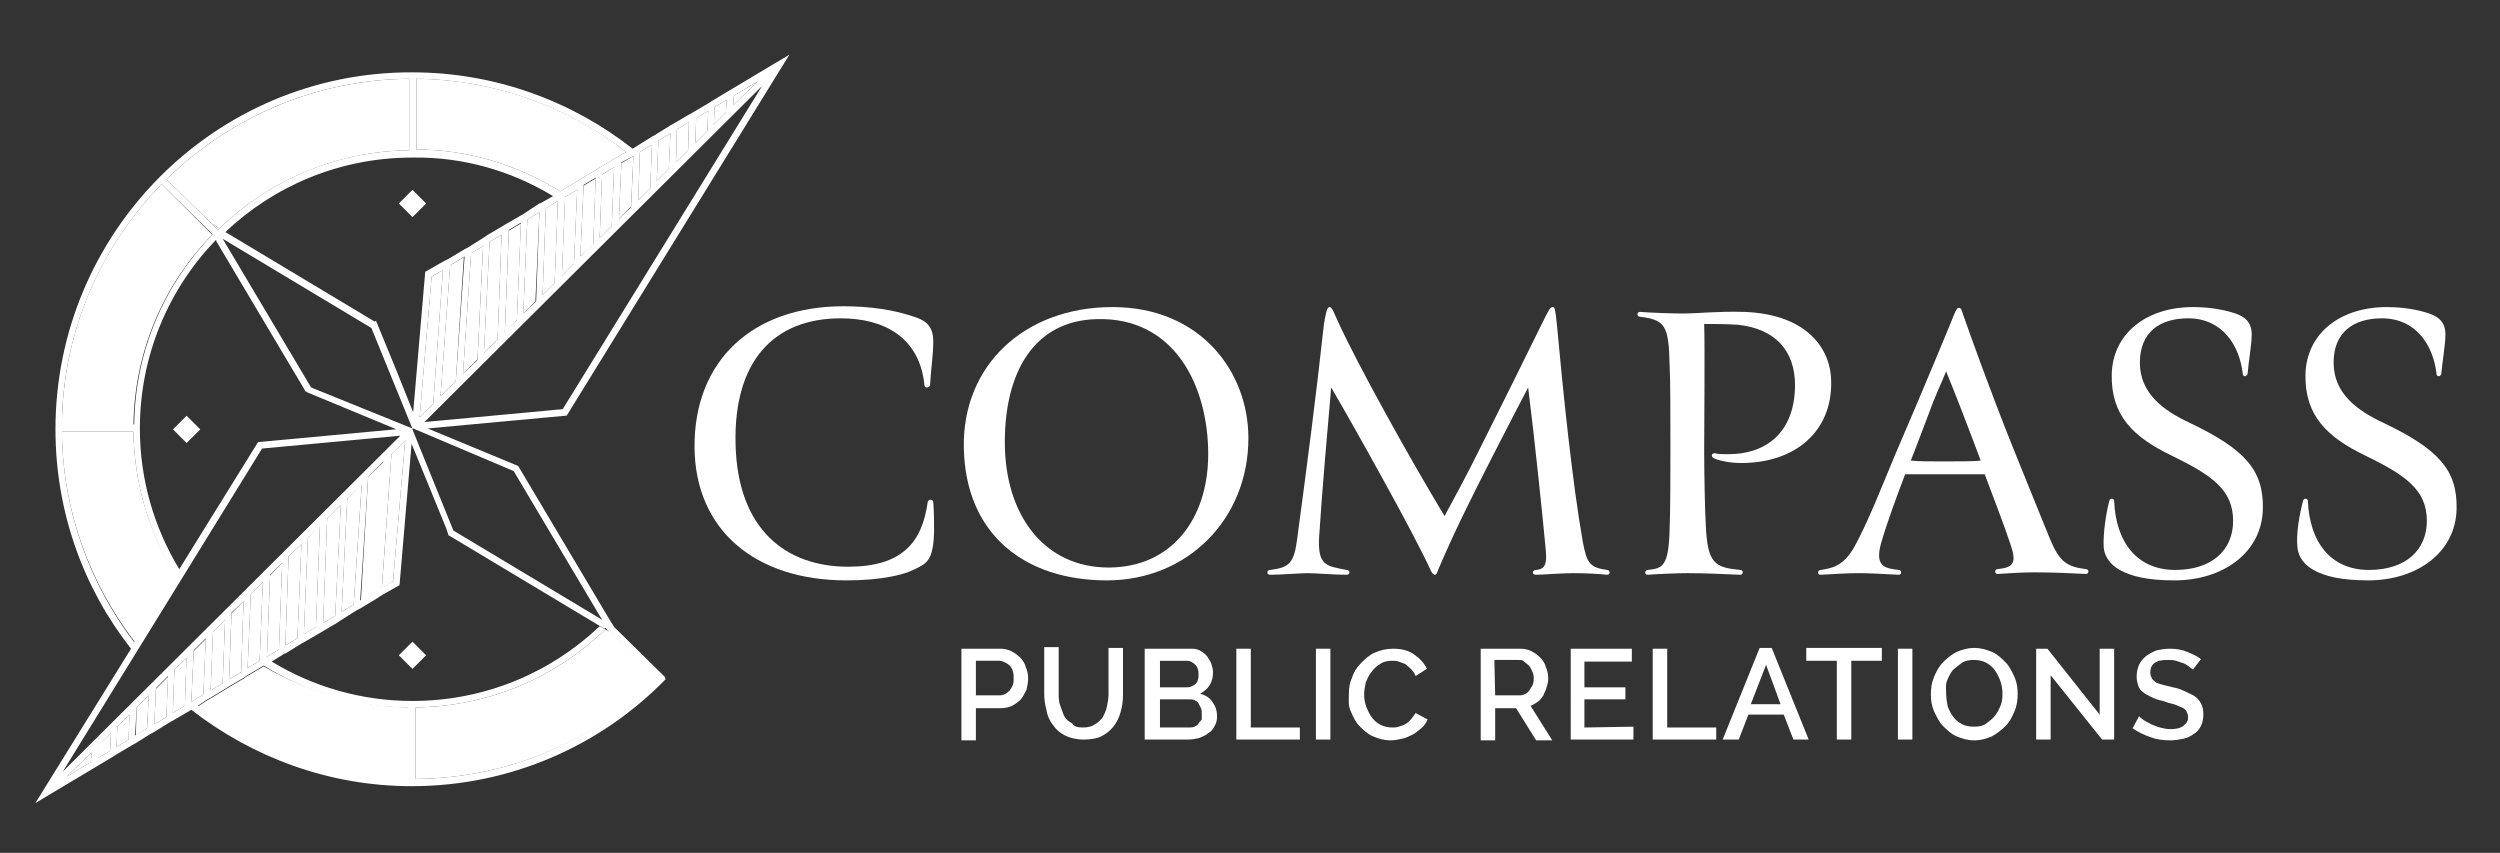 <?xml version="1.0" encoding="utf-8"?>
<!-- Generator: Adobe Illustrator 26.4.1, SVG Export Plug-In . SVG Version: 6.00 Build 0)  -->
<svg version="1.1" id="PMS_-_Public_Relations" xmlns="http://www.w3.org/2000/svg" xmlns:xlink="http://www.w3.org/1999/xlink"
	 x="0px" y="0px" viewBox="0 0 311 106.1" style="enable-background:new 0 0 311 106.1;" xml:space="preserve">
<rect x="0" y="0" width="311" height="106.1" fill="#333333" stroke="none"/>
<style type="text/css">
	.st0{fill:#FFFFFF;}
</style>
<g>
	<path class="st0" d="M119.6,92V80.7h4.8c0.5,0,1,0.1,1.4,0.3c0.4,0.2,0.8,0.5,1.1,0.8c0.3,0.3,0.6,0.7,0.7,1.2
		c0.2,0.4,0.3,0.9,0.3,1.4s-0.1,0.9-0.2,1.4c-0.2,0.4-0.4,0.8-0.7,1.2c-0.3,0.3-0.7,0.6-1.1,0.8c-0.4,0.2-0.9,0.3-1.4,0.3h-3.1v4
		h-1.8V92z M121.4,86.5h3c0.3,0,0.5-0.1,0.7-0.2s0.4-0.3,0.5-0.4c0.1-0.2,0.3-0.4,0.4-0.7c0.1-0.3,0.1-0.5,0.1-0.8s0-0.6-0.1-0.9
		s-0.2-0.5-0.4-0.7c-0.2-0.2-0.4-0.3-0.6-0.4s-0.4-0.2-0.7-0.2h-2.9V86.5z"/>
	<path class="st0" d="M134.7,90.5c0.6,0,1.1-0.1,1.5-0.4c0.4-0.2,0.7-0.5,1-0.9c0.2-0.4,0.4-0.8,0.5-1.3s0.2-1,0.2-1.5v-5.8h1.8v5.8
		c0,0.8-0.1,1.5-0.3,2.2s-0.5,1.3-0.9,1.8s-0.9,0.9-1.5,1.2s-1.4,0.4-2.2,0.4c-0.9,0-1.7-0.2-2.3-0.5s-1.1-0.7-1.5-1.3
		c-0.4-0.5-0.7-1.1-0.8-1.8c-0.2-0.7-0.3-1.4-0.3-2.1v-5.8h1.8v5.8c0,0.5,0,1,0.2,1.5s0.3,0.9,0.5,1.3s0.6,0.7,1,0.9
		C133.6,90.4,134.1,90.5,134.7,90.5z"/>
	<path class="st0" d="M151.4,89.1c0,0.5-0.1,0.9-0.3,1.2c-0.2,0.4-0.4,0.7-0.8,0.9c-0.3,0.3-0.7,0.4-1.1,0.6
		c-0.4,0.1-0.9,0.2-1.4,0.2h-5.4V80.7h5.9c0.4,0,0.8,0.1,1.1,0.3c0.3,0.2,0.6,0.4,0.8,0.7c0.2,0.3,0.4,0.6,0.5,0.9s0.2,0.7,0.2,1
		c0,0.6-0.1,1.1-0.4,1.6c-0.3,0.5-0.7,0.8-1.2,1.1c0.7,0.2,1.2,0.5,1.5,1C151.2,87.8,151.4,88.4,151.4,89.1z M144.3,82.2v3.3h3.3
		c0.2,0,0.4,0,0.6-0.1c0.2-0.1,0.4-0.2,0.5-0.3c0.1-0.1,0.3-0.3,0.3-0.5c0.1-0.2,0.1-0.4,0.1-0.7c0-0.5-0.1-0.9-0.4-1.2
		s-0.6-0.5-1.1-0.5C147.6,82.2,144.3,82.2,144.3,82.2z M149.5,88.8c0-0.2,0-0.5-0.1-0.7s-0.2-0.4-0.3-0.6s-0.3-0.3-0.5-0.4
		S148.2,87,148,87h-3.7v3.5h3.6c0.2,0,0.5,0,0.7-0.1s0.4-0.2,0.5-0.4c0.1-0.2,0.3-0.3,0.4-0.5C149.5,89.2,149.5,89,149.5,88.8z"/>
	<path class="st0" d="M153.8,92V80.7h1.8v9.8h6.1V92H153.8z"/>
	<path class="st0" d="M163.7,92V80.7h1.8V92H163.7z"/>
	<path class="st0" d="M167.8,86.3c0-0.7,0.1-1.4,0.4-2c0.2-0.7,0.6-1.3,1.1-1.8s1-1,1.7-1.3s1.4-0.5,2.3-0.5c1,0,1.9,0.2,2.6,0.7
		c0.7,0.5,1.3,1.1,1.6,1.8l-1.4,0.9c-0.1-0.3-0.3-0.6-0.6-0.9s-0.5-0.4-0.7-0.6c-0.3-0.1-0.5-0.2-0.8-0.3c-0.3-0.1-0.5-0.1-0.8-0.1
		c-0.6,0-1.1,0.1-1.5,0.4c-0.4,0.2-0.8,0.6-1.1,1s-0.5,0.8-0.7,1.3c-0.1,0.5-0.2,1-0.2,1.5c0,0.6,0.1,1.1,0.3,1.6s0.4,0.9,0.7,1.3
		s0.7,0.7,1.1,0.9s0.9,0.3,1.4,0.3c0.3,0,0.5,0,0.8-0.1s0.6-0.2,0.8-0.3c0.3-0.2,0.5-0.3,0.7-0.6c0.2-0.2,0.4-0.5,0.6-0.8l1.5,0.8
		c-0.2,0.4-0.4,0.8-0.8,1.1s-0.7,0.6-1.1,0.8c-0.4,0.2-0.8,0.4-1.3,0.5s-0.9,0.2-1.4,0.2c-0.8,0-1.5-0.2-2.2-0.5s-1.2-0.8-1.7-1.3
		s-0.8-1.2-1.1-1.9S167.8,87,167.8,86.3z"/>
	<path class="st0" d="M184.2,92V80.7h4.9c0.5,0,1,0.1,1.4,0.3c0.4,0.2,0.8,0.5,1.1,0.8s0.6,0.7,0.7,1.2c0.2,0.4,0.3,0.9,0.3,1.4
		c0,0.4-0.1,0.8-0.2,1.1c-0.1,0.4-0.3,0.7-0.4,1c-0.2,0.3-0.4,0.6-0.7,0.8c-0.3,0.2-0.6,0.4-0.9,0.5l2.7,4.3h-2l-2.5-4H186v4h-1.8
		V92z M186,86.5h3.1c0.3,0,0.5-0.1,0.7-0.2s0.4-0.3,0.5-0.5s0.3-0.4,0.4-0.7c0.1-0.3,0.1-0.5,0.1-0.8s-0.1-0.6-0.2-0.8
		s-0.2-0.5-0.4-0.7s-0.4-0.3-0.6-0.5s-0.4-0.2-0.7-0.2h-3L186,86.5L186,86.5z"/>
	<path class="st0" d="M203.2,90.4V92h-7.8V80.7h7.6v1.6h-5.9v3.2h5.1V87h-5.1v3.5L203.2,90.4L203.2,90.4z"/>
	<path class="st0" d="M205.6,92V80.7h1.8v9.8h6.1V92H205.6z"/>
	<path class="st0" d="M214.3,92l4.6-11.4h1.5L225,92h-1.9l-1.2-3.1h-4.4l-1.2,3.1H214.3z M219.7,82.7l-1.9,4.9h3.7L219.7,82.7z"/>
	<path class="st0" d="M234.1,82.2h-3.8V92h-1.8v-9.8h-3.8v-1.6h9.4L234.1,82.2L234.1,82.2z"/>
	<path class="st0" d="M236.1,92V80.7h1.8V92H236.1z"/>
	<path class="st0" d="M245.6,92.1c-0.8,0-1.5-0.2-2.2-0.5s-1.2-0.8-1.7-1.3s-0.8-1.2-1.1-1.8c-0.3-0.7-0.4-1.4-0.4-2.1
		c0-0.8,0.1-1.5,0.4-2.2s0.6-1.3,1.1-1.8s1.1-1,1.7-1.3c0.7-0.3,1.4-0.5,2.2-0.5s1.5,0.2,2.2,0.5s1.2,0.8,1.7,1.3s0.8,1.2,1.1,1.8
		c0.3,0.7,0.4,1.4,0.4,2.1c0,0.8-0.1,1.5-0.4,2.2c-0.3,0.7-0.6,1.3-1.1,1.8s-1,0.9-1.7,1.3C247.1,91.9,246.4,92.1,245.6,92.1z
		 M242.1,86.3c0,0.5,0.1,1.1,0.2,1.6c0.2,0.5,0.4,0.9,0.7,1.3s0.7,0.7,1.1,0.9s0.9,0.3,1.5,0.3s1.1-0.1,1.5-0.4s0.8-0.6,1.1-1
		s0.5-0.8,0.7-1.3s0.2-1,0.2-1.5s-0.1-1.1-0.3-1.6s-0.4-0.9-0.7-1.3s-0.7-0.7-1.1-0.9s-0.9-0.3-1.5-0.3s-1.1,0.1-1.5,0.4
		s-0.8,0.6-1.1,0.9c-0.3,0.4-0.5,0.8-0.7,1.3S242.1,85.8,242.1,86.3z"/>
	<path class="st0" d="M255.1,84v8h-1.8V80.7h1.4l6.5,8.2v-8.2h1.8V92h-1.5L255.1,84z"/>
	<path class="st0" d="M272.8,83.3c-0.1-0.1-0.3-0.2-0.5-0.4c-0.2-0.1-0.4-0.3-0.7-0.4c-0.3-0.1-0.6-0.2-0.9-0.3
		c-0.3-0.1-0.7-0.1-1.1-0.1c-0.7,0-1.2,0.1-1.6,0.4s-0.5,0.7-0.5,1.2c0,0.3,0.1,0.5,0.2,0.7s0.3,0.3,0.5,0.5
		c0.2,0.1,0.5,0.2,0.9,0.3c0.4,0.1,0.8,0.2,1.2,0.3c0.6,0.1,1.1,0.3,1.5,0.5s0.9,0.4,1.2,0.6c0.3,0.2,0.6,0.5,0.8,0.9
		c0.2,0.4,0.3,0.8,0.3,1.3c0,0.6-0.1,1.1-0.3,1.5s-0.5,0.8-0.9,1c-0.4,0.3-0.8,0.5-1.3,0.6s-1,0.2-1.6,0.2c-0.9,0-1.7-0.1-2.5-0.4
		s-1.5-0.6-2.2-1.1l0.8-1.5c0.1,0.1,0.3,0.3,0.6,0.5c0.3,0.2,0.6,0.3,0.9,0.5c0.3,0.1,0.7,0.3,1.1,0.4s0.8,0.2,1.3,0.2
		c0.7,0,1.2-0.1,1.6-0.4s0.6-0.6,0.6-1.1c0-0.3-0.1-0.5-0.2-0.7s-0.3-0.4-0.6-0.5c-0.3-0.1-0.6-0.3-1-0.4s-0.8-0.2-1.3-0.4
		c-0.6-0.1-1.1-0.3-1.5-0.5s-0.8-0.4-1-0.6c-0.3-0.2-0.5-0.5-0.6-0.8s-0.2-0.7-0.2-1.1c0-0.6,0.1-1,0.3-1.5c0.2-0.4,0.5-0.8,0.9-1.1
		c0.4-0.3,0.8-0.5,1.3-0.7c0.5-0.1,1-0.2,1.6-0.2c0.8,0,1.5,0.1,2.2,0.4s1.2,0.5,1.7,0.9L272.8,83.3z"/>
</g>
<g>
	<path class="st0" d="M114,39.5c1.4,0.5,2.1,1.3,2.1,3c0,1.6-0.3,3.5-0.4,5.4c-0.1,0.4-0.7,0.4-0.7,0c-0.6-6-5.1-8.3-10.4-8.3
		c-8.5,0-13.3,5.5-13.1,15.5c0.2,10.9,6.4,15.4,14,15.4c6.7,0,9.2-3,9.9-8c0-0.4,0.7-0.5,0.7,0c0.1,1.2,0.1,2.7,0.1,3.6
		c-0.1,3.7-0.9,4-2.6,4.8c-1.2,0.6-4,1.3-8.3,1.3c-11.4,0-18.8-6.3-18.9-16.5c-0.1-10.9,7.3-17.6,18.5-17.6
		C108.1,38.1,111.2,38.5,114,39.5z"/>
	<path class="st0" d="M137.7,72.2c-10.2,0-17.6-5.7-17.8-16.5c-0.2-10.2,7.5-17.5,18.5-17.5c10.9,0,16.9,8,16.9,16.3
		C155.3,64.6,147.7,72.2,137.7,72.2z M125,55c0,9.2,5,15.6,12.9,15.6c7.8,0,12.4-6,12.4-14.1c0-8.5-4.2-17.1-13.9-16.8
		C128.7,39.9,125,46.2,125,55z"/>
	<path class="st0" d="M178.9,70.9c-0.1,0.3-0.2,0.6-0.4,0.6s-0.4-0.3-0.5-0.5c-1.9-4.3-10.1-18.9-12.4-22.8
		c-0.5,5.8-1.1,12.4-1.5,18.6c-0.2,3.6,0.9,3.6,3.4,4.1c0.5,0,0.5,0.6,0,0.6c-1.6,0-3.7-0.2-4.9-0.2c-0.7,0-3.3,0.2-4.6,0.2
		c-0.5,0-0.4-0.6,0-0.6c2.4-0.3,3-0.8,3.4-4.1c1.2-9,2.3-17.3,3.3-26.5c0.2-1,0.3-2.1,0.7-2.1c0.3,0,0.5,0.6,1,1.7
		c2.4,5.3,8.9,17,13.3,24.3c0.9-1.7,2.7-4.9,4.8-9.2c2.4-4.8,5.1-10.2,7.1-14.3c1.1-2.2,1.2-2.5,1.6-2.5c0.2,0,0.3,0.3,0.5,2.4
		c0.7,7.7,1.9,19.5,3.2,26.8c0.5,2.7,0.9,3.2,3,3.5c0.4,0,0.5,0.6,0,0.6c-1-0.1-2.4-0.2-4.2-0.2c-1.4,0-3.9,0.2-4.6,0.2
		c-0.6,0-0.5-0.6,0-0.6c0.8-0.1,1.4-0.3,1.2-2.4c-0.4-4.4-1.5-14.8-2.2-20.3c-0.9,1.7-2.7,5.2-4.6,8.9
		C182.8,62.4,180.9,66.2,178.9,70.9z"/>
	<path class="st0" d="M212,40.3c0.1,3.1,0,12.4,0,15.7c0,2.9,0.1,7.9,0.2,9.3c0.2,4.8,1.1,5.3,4.3,5.6c0.4,0,0.4,0.6,0,0.6
		c-2-0.1-4.9-0.2-6.6-0.2c-1,0-3.8,0.1-4.9,0.2c-0.5,0-0.4-0.6,0-0.6c1.8-0.2,2.6-0.4,2.7-5.1c0.1-1.8,0.1-8,0.1-9.8
		c0-4.1,0-8.8-0.1-10.6c-0.1-5-0.6-5.6-3.7-6c-0.4,0-0.4-0.6,0-0.6c1.2,0.1,4,0.2,5.3,0.2c2,0,4.4-0.3,7.7-0.2
		c7.9,0.3,10.8,4.7,10.8,8.7c0.1,6.2-4.5,10.1-11.2,10.1c-1.4,0-2.8-0.3-3.4-0.6c-0.4-0.2-0.3-0.7,0.2-0.6c0.4,0.1,0.9,0.1,1.6,0.1
		c5.1,0,8.3-3.1,8.3-8.6c0-4.2-2.4-7-7.1-7.5C214.6,40.3,213.1,40.3,212,40.3z"/>
	<path class="st0" d="M243.1,39.1c0.3-0.7,0.4-0.8,0.6-0.8c0.2,0,0.3,0.1,0.5,0.8c0.8,2.3,3.3,9.3,6.1,16.3c1.6,4,3.2,7.9,4.7,11.6
		c1.2,2.9,2.1,3.5,4.5,3.8c0.4,0,0.4,0.6,0,0.6c-2-0.1-4.2-0.2-6.4-0.2c-1.2,0-3.3,0.1-4.6,0.2c-0.4,0-0.4-0.6,0-0.6
		c2-0.2,2.4-0.8,1.6-3.1c-0.8-2.4-2-5.5-3.2-8.7H237c-0.8,2.1-2.2,5.8-3,8.6c-0.8,2.9,0.5,3.1,2.2,3.3c0.4,0,0.4,0.6,0,0.6
		c-1.7-0.1-3.9-0.2-4.9-0.2c-1.4,0-3.1,0.1-4.8,0.2c-0.5,0-0.4-0.6,0-0.6c1.3-0.2,2.8-0.4,4.2-2.9c1.6-2.9,3.3-7.2,5-11.3
		C239.2,48.6,243,39.4,243.1,39.1z M242.1,46.2c-0.6,1.5-1.4,3.1-2.1,5.1c-0.5,1.3-2,5.3-2.3,6c1.1,0.1,2.3,0.1,4,0.1
		c1.9,0,3.9,0,4.7-0.1C244.8,53,243.2,48.9,242.1,46.2z"/>
	<path class="st0" d="M262.4,62.3c0.1-0.4,0.6-0.3,0.6,0c0.2,5.1,2.8,8.6,7.6,8.6c4.6,0,7.2-2.5,7.2-6.1c0-3.9-2.7-5.7-7.6-8.1
		c-4.8-2.3-7.6-5-7.5-10.1s4.3-8.4,10.1-8.4c2.3,0,4.1,0.4,5.3,0.8c1.4,0.5,2.1,1.3,2,2.9c0,0.9-0.4,3.3-0.5,4.6
		c-0.1,0.4-0.6,0.4-0.6,0c-0.4-3.5-2.5-6.9-6.8-6.9c-3.6,0-6,1.8-6,5.5c0,3.9,3,6,6.2,7.5c6.9,3.3,9.2,5.9,9.1,10.7
		c-0.1,5.4-4.9,8.9-11,8.9c-3.3,0-5.4-0.5-6.8-1.3c-1.1-0.6-1.9-1.6-2-2.8C261.6,66.4,262,63.8,262.4,62.3z"/>
	<path class="st0" d="M286.5,62.3c0.1-0.4,0.6-0.3,0.6,0c0.2,5.1,2.8,8.6,7.6,8.6c4.6,0,7.2-2.5,7.2-6.1c0-3.9-2.7-5.7-7.6-8.1
		c-4.8-2.3-7.6-5-7.5-10.1s4.3-8.4,10.1-8.4c2.3,0,4.1,0.4,5.3,0.8c1.4,0.5,2.1,1.3,2,2.9c0,0.9-0.4,3.3-0.5,4.6
		c-0.1,0.4-0.6,0.4-0.6,0c-0.4-3.5-2.5-6.9-6.8-6.9c-3.6,0-6,1.8-6,5.5c0,3.9,3,6,6.2,7.5c6.9,3.3,9.2,5.9,9.1,10.7
		c-0.1,5.4-4.9,8.9-11,8.9c-3.3,0-5.4-0.5-6.8-1.3c-1.1-0.6-1.9-1.6-2-2.8C285.6,66.4,286.1,63.8,286.5,62.3z"/>
</g>
<g>
	<g>
		<polygon class="st0" points="16.1,88.9 16,92 14.5,92.9 14.6,90.4 		"/>
		<polygon class="st0" points="23.2,81.8 23,87.8 21.5,88.7 21.7,83.3 		"/>
		<polygon class="st0" points="20.9,84.2 20.7,89.2 19.2,90.1 19.4,85.7 		"/>
		<polygon class="st0" points="28,77.1 27.7,85 26.2,85.9 26.5,78.6 		"/>
		<polygon class="st0" points="25.6,79.5 25.3,86.4 23.8,87.3 24.1,81 		"/>
		<polygon class="st0" points="64.3,39.8 64.3,39.8 62.8,41.4 63.3,28.7 64.8,27.8 		"/>
		<polygon class="st0" points="71.8,23.6 71.4,32.8 69.9,34.3 70.3,24.5 		"/>
		<polygon class="st0" points="62.4,29.2 61.9,42.2 60.2,43.9 60.9,30.1 		"/>
		<polygon class="st0" points="69.4,25 69,35.2 67.5,36.7 67.9,25.9 		"/>
		<polygon class="st0" points="67.1,26.4 66.6,37.5 65.1,39 65.6,27.3 		"/>
		<polygon class="st0" points="55.1,33.6 53.9,50.2 53.8,50.3 52.2,51.9 53.7,34.4 		"/>
		<polygon class="st0" points="57.7,32 56.7,47.4 54.8,49.3 56,33 		"/>
		<polygon class="st0" points="60.1,30.6 59.4,44.7 57.6,46.5 58.6,31.5 		"/>
		<polygon class="st0" points="18.5,86.5 18.3,90.6 16.9,91.5 17,88 		"/>
		<polygon class="st0" points="39.8,65.3 39.3,78 37.8,78.9 38.3,66.9 38.3,66.9 		"/>
		<polygon class="st0" points="37.5,67.7 37,79.4 35.5,80.3 35.9,69.2 		"/>
		<polygon class="st0" points="32.7,72.4 32.3,82.2 30.8,83.1 31.2,73.9 		"/>
		<polygon class="st0" points="30.3,74.8 30,83.6 28.5,84.5 28.8,76.3 		"/>
		<polygon class="st0" points="42.4,62.8 41.7,76.6 40.2,77.5 40.7,64.5 		"/>
		<polygon class="st0" points="45,60.2 44,75.2 42.5,76.1 43.2,62 		"/>
		<polygon class="st0" points="35.1,70 34.7,80.8 33.2,81.7 33.6,71.6 		"/>
		<polygon class="st0" points="11.4,93.6 11.3,94.8 8.3,96.6 		"/>
		<polygon class="st0" points="13.8,91.2 13.7,93.4 12.2,94.3 12.2,92.7 		"/>
		<polygon class="st0" points="47.8,57.4 46.6,73.7 44.9,74.7 45.8,59.3 		"/>
		<polygon class="st0" points="50.4,54.8 48.9,72.3 47.5,73.2 48.7,56.5 48.8,56.4 		"/>
		<path class="st0" d="M27.1,28.6c0.1-0.1,0.1-0.1,0.2-0.2l-1-0.6L27.1,28.6z"/>
		<polygon class="st0" points="90.4,12.4 90.3,14 88.8,15.5 88.9,13.3 		"/>
		<polygon class="st0" points="94.3,10.1 91.2,13.1 91.3,11.9 		"/>
		<polygon class="st0" points="83.4,16.6 83.2,21 81.7,22.5 81.9,17.5 		"/>
		<polygon class="st0" points="85.7,15.2 85.6,18.7 84.1,20.2 84.2,16.1 		"/>
		<polygon class="st0" points="88.1,13.8 88,16.3 86.5,17.8 86.6,14.7 		"/>
		<polygon class="st0" points="81.1,18 80.9,23.4 79.4,24.9 79.6,18.9 		"/>
		<polygon class="st0" points="74.1,22.2 73.8,30.5 72.2,31.9 72.6,23.1 		"/>
		<polygon class="st0" points="76.4,20.8 76.1,28.1 74.6,29.6 74.9,21.7 		"/>
		<polygon class="st0" points="78.8,19.4 78.5,25.7 77,27.2 77.3,20.3 		"/>
		<path class="st0" d="M75.4,78.2L75.4,78.2l0.5,0.4L75.4,78.2z"/>
	</g>
	<g>
		<path class="st0" d="M21.9,71.6l-5.1,8.3c-5.6-7.3-9-16.3-9.1-26.2h8.9C16.7,60.3,18.6,66.4,21.9,71.6z"/>
		<path class="st0" d="M50.9,88v9c-9.9-0.1-19-3.5-26.3-9.1l0.6-0.4l0.6-0.4L26,87l2-1.2l0.3-0.2l2.2-1.3l0.1-0.1l2.2-1.3
			C38.2,86,44.3,87.9,50.9,88z"/>
		<path class="st0" d="M51.7,88v8.9c11.7-0.1,22.3-4.8,30.1-12.5l-5.9-5.8l-0.6-0.3C69.2,84.2,60.9,87.9,51.7,88z"/>
		<path class="st0" d="M77.9,18.9l-1.2,0.7l-0.2,0.1l-2,1.2l-0.3,0.2L72,22.4l-0.1,0.1l-2.2,1.3c-5.2-3.2-11.3-5.2-17.9-5.2V9.8
			C61.6,9.9,70.7,13.3,77.9,18.9z"/>
		<path class="st0" d="M20.7,22.3l5.6,5.5l1,0.6c6.1-5.9,14.5-9.6,23.6-9.7V9.8C39.1,9.9,28.5,14.7,20.7,22.3z"/>
		<path class="st0" d="M20.1,22.9c-7.6,7.8-12.3,18.3-12.4,30h8.9c0.1-9.2,3.8-17.6,9.8-23.7l-0.1-0.1L20.1,22.9z"/>
		<path class="st0" d="M26.4,29.1l0.1,0.1C26.5,29.2,26.5,29.2,26.4,29.1L26.4,29.1z"/>
	</g>
	<g>
		<rect x="22" y="52.2" transform="matrix(0.707 -0.707 0.707 0.707 -30.94 32.062)" class="st0" width="2.4" height="2.4"/>
		
			<rect x="50.1" y="80.3" transform="matrix(0.707 -0.707 0.707 0.707 -42.576 60.164)" class="st0" width="2.4" height="2.4"/>
		
			<rect x="50.1" y="24.1" transform="matrix(0.707 -0.707 0.707 0.707 -2.845 43.697)" class="st0" width="2.4" height="2.4"/>
	</g>
	<path class="st0" d="M82.7,84.2L76.4,78l0,0l-0.8-1.3l-11-18.5L64.5,58l-0.2-0.1l-11.1-4.6l17.3-1.6L98.2,6.8l-7.7,4.6l0,0l0,0
		l-2,1.2l-0.3,0.2L86,14.1l-0.2,0.1l-1.7,1l-0.7,0.4l-2.1,1.3L81.1,17l-2.4,1.5C71.2,12.6,61.6,9,51.3,9C26.8,8.9,6.9,28.9,6.9,53.4
		c0,10.3,3.5,19.8,9.4,27.3L4.4,99.9l7.7-4.6l0,0l2-1.2l0.3-0.2l2.2-1.3l0.2-0.1l1.6-1l0.7-0.4l2.1-1.3l0.2-0.1l2.4-1.4
		c7.6,5.9,17.1,9.5,27.4,9.5c12.4,0,23.6-5.1,31.6-13.3L82.7,84.2L82.7,84.2z M63.9,58.6l11,18.5L56.4,66l-5.1-12.6v-0.1h0.1
		L63.9,58.6z M51.8,52.3L51.8,52.3L51.8,52.3L51.8,52.3z M56.7,47.4l-1.9,1.9L56,33l1.8-1.1L56.7,47.4z M58.6,31.5l1.5-0.9
		l-0.7,14.2l-1.8,1.7L58.6,31.5z M53.9,50.2L53.9,50.2l-1.7,1.7l1.5-17.5l1.4-0.8L53.9,50.2z M91.2,11.4L91.2,11.4L91.2,11.4
		L91.2,11.4z M91.3,11.9l3-1.8l-3.1,3L91.3,11.9z M88.9,13.3l1.5-0.9L90.3,14l-1.5,1.5L88.9,13.3z M86.6,14.7l1.5-0.9L88,16.3
		l-1.5,1.5L86.6,14.7z M84.2,16.1l1.5-0.9l-0.1,3.5l-1.5,1.5L84.2,16.1z M81.9,17.5l1.5-0.9L83.2,21l-1.5,1.5L81.9,17.5z M94.8,10.7
		L70,50.9l-17.2,1.6L94.8,10.7z M60.2,43.9l0.7-13.8l1.5-0.9l-0.5,13L60.2,43.9z M64.3,39.8l-1.5,1.5l0.5-12.7l1.5-0.9L64.3,39.8
		L64.3,39.8z M65.1,39l0.5-11.7l1.5-0.9l-0.4,11.1L65.1,39z M67.5,36.7l0.4-10.8l1.5-0.9L69,35.2L67.5,36.7z M69.9,34.3l0.4-9.8
		l1.5-0.9l-0.4,9.2L69.9,34.3z M72.2,31.9l0.4-8.9l1.5-0.9l-0.3,8.3L72.2,31.9z M74.6,29.6l0.3-7.9l1.5-0.9l-0.3,7.3L74.6,29.6z
		 M79.6,18.9l1.5-0.9l-0.2,5.4l-1.5,1.5L79.6,18.9z M78.8,19.4l-0.3,6.4L77,27.2l0.3-7L78.8,19.4z M51.7,9.8
		c9.9,0.1,18.9,3.5,26.2,9.1l-1.2,0.7l-0.2,0.1l-2,1.2l-0.3,0.2L72,22.4l-0.1,0.1l-2.2,1.3c-5.2-3.2-11.3-5.2-17.9-5.2V9.8H51.7z
		 M68.8,24.4l-1.6,0.9h-0.1L65,26.7l-0.2,0.1l-1.9,1.1l-0.5,0.3l-1.7,1l-0.6,0.4l-1.9,1.2L57.8,31l-2,1.2l-0.6,0.3l0,0l-2.1,1.2
		l-0.2,0.1l-1.5,17.5l0,0l0,0l-2-5l-2.5-6.1L46.8,40v-0.1l0,0L46.6,40L28.1,28.9H28c6.1-5.8,14.3-9.3,23.3-9.3
		C57.7,19.5,63.7,21.3,68.8,24.4z M45.8,59.3l1.9-1.9l-1.2,16.2l-1.7,1.1L45.8,59.3z M44,75.2l-1.5,0.9L43.2,62l1.8-1.7L44,75.2z
		 M48.7,56.5L48.7,56.5l1.7-1.7l-1.5,17.5l-1.4,0.8L48.7,56.5z M51.3,53.3L51.3,53.3L51.3,53.3l-12.6-5.1l-11-18.5l18.5,11.1
		L51.3,53.3z M50.9,9.8v8.9c-9.2,0.1-17.5,3.8-23.6,9.7l0,0c-0.1,0.1-0.1,0.1-0.2,0.2l-0.8-0.8l-5.6-5.5
		C28.5,14.7,39.1,9.9,50.9,9.8z M20.1,22.9l6.3,6.2l0,0l0.1,0.1l0,0l0.4,0.7V30l11,18.5l0.1,0.2h0.1l0.1,0.1l11.1,4.6L32.1,55
		l-9.8,15.8c-3.1-5.1-4.9-11.1-4.9-17.5c0-9.1,3.6-17.4,9.5-23.5l-0.4-0.7c-6,6.2-9.7,14.5-9.8,23.7h-9
		C7.8,41.3,12.5,30.7,20.1,22.9z M7.7,53.7h8.9c0.1,6.6,2,12.7,5.2,17.9l-5.1,8.3C11.2,72.7,7.8,63.6,7.7,53.7z M11.3,94.8l-3,1.8
		l3.1-3L11.3,94.8z M13.7,93.4l-1.5,0.9l0.1-1.6l1.5-1.5L13.7,93.4z M16,92l-1.5,0.9l0.1-2.5l1.5-1.5L16,92z M18.3,90.6l-1.5,0.9
		L17,88l1.5-1.5L18.3,90.6z M20.7,89.2l-1.5,0.9l0.2-4.5l1.5-1.5L20.7,89.2z M7.8,96l24.8-40.2l17.2-1.6L7.8,96z M42.4,62.8
		l-0.7,13.8l-1.5,0.9l0.5-13L42.4,62.8z M38.3,66.9l1.5-1.5L39.3,78l-1.5,0.9L38.3,66.9L38.3,66.9z M37.5,67.7L37,79.4l-1.5,0.9
		l0.4-11.1L37.5,67.7z M35.1,70l-0.4,10.8l-1.5,0.9l0.4-10.2L35.1,70z M32.7,72.4l-0.4,9.8l-1.5,0.9l0.4-9.2L32.7,72.4z M30.3,74.8
		L30,83.6l-1.5,0.9l0.3-8.3L30.3,74.8z M28,77.1L27.7,85l-1.5,0.9l0.3-7.3L28,77.1z M23,87.8l-1.5,0.9l0.2-5.4l1.5-1.5L23,87.8z
		 M23.8,87.3l0.3-6.4l1.5-1.5l-0.3,7L23.8,87.3z M50.9,96.9c-9.9-0.1-19-3.5-26.3-9.1l0.6-0.4l0.6-0.4l0.2-0.1l2-1.2l0.3-0.2
		l2.2-1.3l0.1-0.1l2.2-1.3C38,86,44.1,88,50.7,88v8.9H50.9z M51.7,96.9V88c9.2-0.1,17.5-3.8,23.6-9.7l-0.7-0.4
		c-6.1,5.8-14.3,9.3-23.3,9.3c-6.4,0-12.4-1.8-17.5-4.9l1.6-1h0.1l2.1-1.3l0.2-0.1l1.9-1.1l0.5-0.3l1.7-1l0.6-0.4l1.9-1.2l0.4-0.2
		l2-1.2l0.6-0.4l0,0l2.1-1.2l0.2-0.1l1.5-17.6l4.3,10.5l0.2,0.6l0.1,0.3l0.2,0.1l0,0l18.5,11.1l0,0l0,0l0,0l0,0l0.7,0.4l0.1-0.1
		l0.4,0.4l5.9,5.8C74,92.1,63.4,96.8,51.7,96.9z"/>
</g>
</svg>
